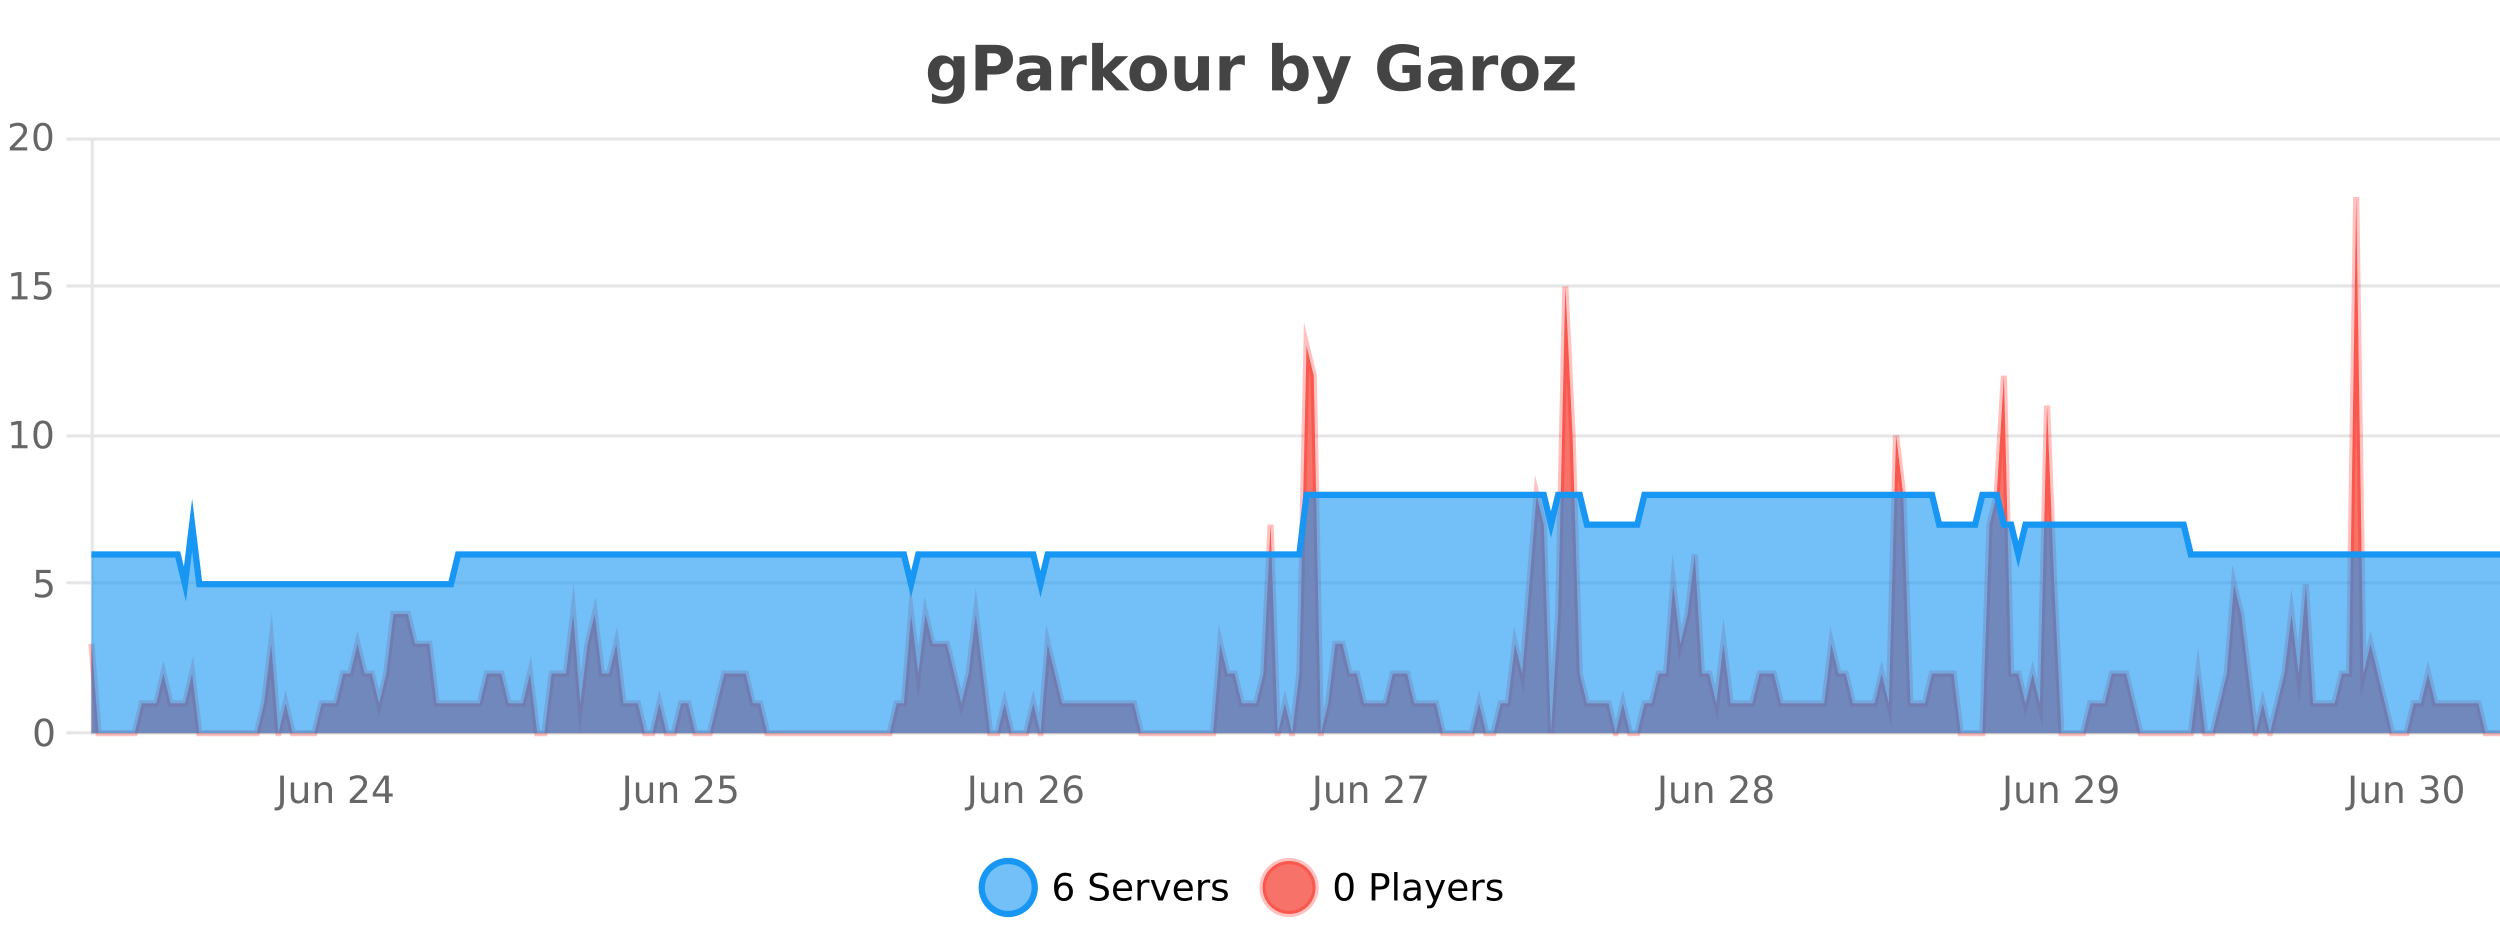 <?xml version="1.0" encoding="UTF-8"?>
<svg xmlns="http://www.w3.org/2000/svg" xmlns:xlink="http://www.w3.org/1999/xlink" width="800pt" height="300pt" viewBox="0 0 800 300" version="1.1">
<defs>
<clipPath id="clip1">
  <path d="M 285 263 L 360 263 L 360 300 L 285 300 Z M 285 263 "/>
</clipPath>
<clipPath id="clip2">
  <path d="M 375 263 L 450 263 L 450 300 L 375 300 Z M 375 263 "/>
</clipPath>
<clipPath id="clip3">
  <path d="M 29.27 63 L 800 63 L 800 234.602 L 29.27 234.602 Z M 29.27 63 "/>
</clipPath>
<clipPath id="clip4">
  <path d="M 28.27 43 L 800 43 L 800 235.602 L 28.27 235.602 Z M 28.27 43 "/>
</clipPath>
<clipPath id="clip5">
  <path d="M 29.27 158 L 800 158 L 800 234.602 L 29.27 234.602 Z M 29.27 158 "/>
</clipPath>
<clipPath id="clip6">
  <path d="M 28.27 130 L 800 130 L 800 216 L 28.27 216 Z M 28.27 130 "/>
</clipPath>
</defs>
<g id="surface1884896">
<rect x="0" y="0" width="800" height="300" style="fill:rgb(100%,100%,100%);fill-opacity:1;stroke:none;"/>
<path style="fill:none;stroke-width:1;stroke-linecap:butt;stroke-linejoin:miter;stroke:rgb(0%,0%,0%);stroke-opacity:0.098;stroke-miterlimit:10;" d="M 30 234.5 L 800 234.5 "/>
<path style="fill:none;stroke-width:1;stroke-linecap:butt;stroke-linejoin:miter;stroke:rgb(0%,0%,0%);stroke-opacity:0.098;stroke-miterlimit:10;" d="M 21.27 234.5 L 29 234.5 "/>
<path style="fill:none;stroke-width:1;stroke-linecap:butt;stroke-linejoin:miter;stroke:rgb(0%,0%,0%);stroke-opacity:0.098;stroke-miterlimit:10;" d="M 30 186.5 L 800 186.5 "/>
<path style="fill:none;stroke-width:1;stroke-linecap:butt;stroke-linejoin:miter;stroke:rgb(0%,0%,0%);stroke-opacity:0.098;stroke-miterlimit:10;" d="M 21.27 186.5 L 29 186.5 "/>
<path style="fill:none;stroke-width:1;stroke-linecap:butt;stroke-linejoin:miter;stroke:rgb(0%,0%,0%);stroke-opacity:0.098;stroke-miterlimit:10;" d="M 30 139.5 L 800 139.5 "/>
<path style="fill:none;stroke-width:1;stroke-linecap:butt;stroke-linejoin:miter;stroke:rgb(0%,0%,0%);stroke-opacity:0.098;stroke-miterlimit:10;" d="M 21.27 139.5 L 29 139.5 "/>
<path style="fill:none;stroke-width:1;stroke-linecap:butt;stroke-linejoin:miter;stroke:rgb(0%,0%,0%);stroke-opacity:0.098;stroke-miterlimit:10;" d="M 30 91.5 L 800 91.5 "/>
<path style="fill:none;stroke-width:1;stroke-linecap:butt;stroke-linejoin:miter;stroke:rgb(0%,0%,0%);stroke-opacity:0.098;stroke-miterlimit:10;" d="M 21.27 91.5 L 29 91.5 "/>
<path style="fill:none;stroke-width:1;stroke-linecap:butt;stroke-linejoin:miter;stroke:rgb(0%,0%,0%);stroke-opacity:0.098;stroke-miterlimit:10;" d="M 30 44.5 L 800 44.5 "/>
<path style="fill:none;stroke-width:1;stroke-linecap:butt;stroke-linejoin:miter;stroke:rgb(0%,0%,0%);stroke-opacity:0.098;stroke-miterlimit:10;" d="M 21.27 44.5 L 29 44.5 "/>
<path style=" stroke:none;fill-rule:nonzero;fill:rgb(9.02%,58.824%,95.294%);fill-opacity:0.6;" d="M 331.121 284 C 331.121 288.688 327.324 292.484 322.637 292.484 C 317.953 292.484 314.152 288.688 314.152 284 C 314.152 279.312 317.953 275.516 322.637 275.516 C 327.324 275.516 331.121 279.312 331.121 284 Z M 331.121 284 "/>
<g clip-path="url(#clip1)" clip-rule="nonzero">
<path style="fill:none;stroke-width:2;stroke-linecap:butt;stroke-linejoin:miter;stroke:rgb(9.02%,58.824%,95.294%);stroke-opacity:1;stroke-miterlimit:10;" d="M 331.121 284 C 331.121 288.688 327.324 292.484 322.637 292.484 C 317.953 292.484 314.152 288.688 314.152 284 C 314.152 279.312 317.953 275.516 322.637 275.516 C 327.324 275.516 331.121 279.312 331.121 284 Z M 331.121 284 "/>
</g>
<path style=" stroke:none;fill-rule:nonzero;fill:rgb(0%,0%,0%);fill-opacity:1;" d="M 340.422 283.312 C 339.891 283.312 339.469 283.496 339.156 283.859 C 338.844 284.227 338.688 284.719 338.688 285.344 C 338.688 285.98 338.844 286.48 339.156 286.844 C 339.469 287.211 339.891 287.391 340.422 287.391 C 340.953 287.391 341.367 287.211 341.672 286.844 C 341.984 286.48 342.141 285.98 342.141 285.344 C 342.141 284.719 341.984 284.227 341.672 283.859 C 341.367 283.496 340.953 283.312 340.422 283.312 Z M 342.766 279.594 L 342.766 280.672 C 342.461 280.539 342.16 280.434 341.859 280.359 C 341.555 280.289 341.258 280.25 340.969 280.25 C 340.188 280.25 339.586 280.516 339.172 281.047 C 338.766 281.57 338.531 282.359 338.469 283.422 C 338.695 283.09 338.984 282.836 339.328 282.656 C 339.68 282.469 340.066 282.375 340.484 282.375 C 341.359 282.375 342.051 282.641 342.562 283.172 C 343.07 283.703 343.328 284.43 343.328 285.344 C 343.328 286.25 343.062 286.977 342.531 287.516 C 342 288.059 341.297 288.328 340.422 288.328 C 339.398 288.328 338.625 287.945 338.094 287.172 C 337.562 286.391 337.297 285.266 337.297 283.797 C 337.297 282.414 337.625 281.309 338.281 280.484 C 338.938 279.664 339.816 279.25 340.922 279.25 C 341.211 279.25 341.508 279.281 341.812 279.344 C 342.113 279.398 342.43 279.48 342.766 279.594 Z M 354.32 279.688 L 354.32 280.844 C 353.871 280.637 353.445 280.48 353.039 280.375 C 352.641 280.262 352.262 280.203 351.898 280.203 C 351.25 280.203 350.75 280.328 350.398 280.578 C 350.055 280.828 349.883 281.188 349.883 281.656 C 349.883 282.043 349.996 282.336 350.227 282.531 C 350.453 282.73 350.898 282.887 351.555 283 L 352.258 283.156 C 353.141 283.324 353.793 283.621 354.211 284.047 C 354.637 284.465 354.852 285.027 354.852 285.734 C 354.852 286.59 354.562 287.234 353.992 287.672 C 353.43 288.109 352.594 288.328 351.492 288.328 C 351.086 288.328 350.648 288.281 350.18 288.188 C 349.711 288.094 349.227 287.953 348.727 287.766 L 348.727 286.547 C 349.203 286.82 349.672 287.023 350.133 287.156 C 350.602 287.293 351.055 287.359 351.492 287.359 C 352.168 287.359 352.688 287.23 353.055 286.969 C 353.43 286.699 353.617 286.32 353.617 285.828 C 353.617 285.402 353.48 285.07 353.211 284.828 C 352.949 284.578 352.516 284.398 351.914 284.281 L 351.195 284.141 C 350.309 283.965 349.668 283.688 349.273 283.312 C 348.887 282.938 348.695 282.418 348.695 281.75 C 348.695 280.969 348.965 280.359 349.508 279.922 C 350.047 279.477 350.797 279.25 351.758 279.25 C 352.172 279.25 352.59 279.289 353.008 279.359 C 353.434 279.434 353.871 279.543 354.32 279.688 Z M 362.266 284.609 L 362.266 285.125 L 357.297 285.125 C 357.348 285.875 357.57 286.445 357.969 286.828 C 358.375 287.215 358.93 287.406 359.641 287.406 C 360.055 287.406 360.457 287.359 360.844 287.266 C 361.238 287.164 361.629 287.008 362.016 286.797 L 362.016 287.828 C 361.617 287.984 361.219 288.105 360.812 288.188 C 360.406 288.281 359.992 288.328 359.578 288.328 C 358.535 288.328 357.707 288.027 357.094 287.422 C 356.477 286.809 356.172 285.98 356.172 284.938 C 356.172 283.867 356.461 283.016 357.047 282.391 C 357.629 281.758 358.41 281.438 359.391 281.438 C 360.273 281.438 360.973 281.727 361.484 282.297 C 362.004 282.859 362.266 283.633 362.266 284.609 Z M 361.188 284.281 C 361.176 283.699 361.008 283.23 360.688 282.875 C 360.363 282.523 359.938 282.344 359.406 282.344 C 358.801 282.344 358.316 282.516 357.953 282.859 C 357.598 283.203 357.395 283.684 357.344 284.297 Z M 367.836 282.594 C 367.711 282.531 367.574 282.484 367.43 282.453 C 367.293 282.414 367.137 282.391 366.961 282.391 C 366.355 282.391 365.887 282.59 365.555 282.984 C 365.23 283.383 365.07 283.953 365.07 284.703 L 365.07 288.156 L 363.992 288.156 L 363.992 281.594 L 365.07 281.594 L 365.07 282.609 C 365.297 282.215 365.594 281.922 365.961 281.734 C 366.324 281.539 366.766 281.438 367.289 281.438 C 367.359 281.438 367.438 281.445 367.523 281.453 C 367.617 281.465 367.715 281.48 367.82 281.5 Z M 368.195 281.594 L 369.336 281.594 L 371.383 287.094 L 373.445 281.594 L 374.586 281.594 L 372.117 288.156 L 370.648 288.156 Z M 381.688 284.609 L 381.688 285.125 L 376.719 285.125 C 376.77 285.875 376.992 286.445 377.391 286.828 C 377.797 287.215 378.352 287.406 379.062 287.406 C 379.477 287.406 379.879 287.359 380.266 287.266 C 380.66 287.164 381.051 287.008 381.438 286.797 L 381.438 287.828 C 381.039 287.984 380.641 288.105 380.234 288.188 C 379.828 288.281 379.414 288.328 379 288.328 C 377.957 288.328 377.129 288.027 376.516 287.422 C 375.898 286.809 375.594 285.98 375.594 284.938 C 375.594 283.867 375.883 283.016 376.469 282.391 C 377.051 281.758 377.832 281.438 378.812 281.438 C 379.695 281.438 380.395 281.727 380.906 282.297 C 381.426 282.859 381.688 283.633 381.688 284.609 Z M 380.609 284.281 C 380.598 283.699 380.43 283.23 380.109 282.875 C 379.785 282.523 379.359 282.344 378.828 282.344 C 378.223 282.344 377.738 282.516 377.375 282.859 C 377.02 283.203 376.816 283.684 376.766 284.297 Z M 387.258 282.594 C 387.133 282.531 386.996 282.484 386.852 282.453 C 386.715 282.414 386.559 282.391 386.383 282.391 C 385.777 282.391 385.309 282.59 384.977 282.984 C 384.652 283.383 384.492 283.953 384.492 284.703 L 384.492 288.156 L 383.414 288.156 L 383.414 281.594 L 384.492 281.594 L 384.492 282.609 C 384.719 282.215 385.016 281.922 385.383 281.734 C 385.746 281.539 386.188 281.438 386.711 281.438 C 386.781 281.438 386.859 281.445 386.945 281.453 C 387.039 281.465 387.137 281.48 387.242 281.5 Z M 392.562 281.781 L 392.562 282.812 C 392.258 282.656 391.941 282.543 391.609 282.469 C 391.285 282.387 390.945 282.344 390.594 282.344 C 390.062 282.344 389.66 282.43 389.391 282.594 C 389.117 282.75 388.984 282.996 388.984 283.328 C 388.984 283.578 389.078 283.777 389.266 283.922 C 389.461 284.059 389.852 284.188 390.438 284.312 L 390.797 284.406 C 391.566 284.562 392.113 284.793 392.438 285.094 C 392.758 285.398 392.922 285.812 392.922 286.344 C 392.922 286.961 392.676 287.445 392.188 287.797 C 391.707 288.152 391.047 288.328 390.203 288.328 C 389.848 288.328 389.477 288.289 389.094 288.219 C 388.719 288.156 388.32 288.059 387.906 287.922 L 387.906 286.797 C 388.301 287.008 388.691 287.164 389.078 287.266 C 389.461 287.371 389.848 287.422 390.234 287.422 C 390.734 287.422 391.117 287.34 391.391 287.172 C 391.672 286.996 391.812 286.746 391.812 286.422 C 391.812 286.133 391.711 285.906 391.516 285.75 C 391.316 285.594 390.883 285.445 390.219 285.297 L 389.844 285.219 C 389.176 285.074 388.691 284.855 388.391 284.562 C 388.098 284.273 387.953 283.875 387.953 283.375 C 387.953 282.75 388.172 282.273 388.609 281.938 C 389.047 281.605 389.664 281.438 390.469 281.438 C 390.863 281.438 391.238 281.469 391.594 281.531 C 391.945 281.586 392.27 281.668 392.562 281.781 Z M 332.637 277.016 "/>
<path style=" stroke:none;fill-rule:nonzero;fill:rgb(96.863%,44.706%,40.784%);fill-opacity:1;" d="M 420.988 284 C 420.988 288.688 417.191 292.484 412.504 292.484 C 407.82 292.484 404.02 288.688 404.02 284 C 404.02 279.312 407.82 275.516 412.504 275.516 C 417.191 275.516 420.988 279.312 420.988 284 Z M 420.988 284 "/>
<g clip-path="url(#clip2)" clip-rule="nonzero">
<path style="fill:none;stroke-width:2;stroke-linecap:butt;stroke-linejoin:miter;stroke:rgb(100%,4.706%,0%);stroke-opacity:0.247;stroke-miterlimit:10;" d="M 420.988 284 C 420.988 288.688 417.191 292.484 412.504 292.484 C 407.82 292.484 404.02 288.688 404.02 284 C 404.02 279.312 407.82 275.516 412.504 275.516 C 417.191 275.516 420.988 279.312 420.988 284 Z M 420.988 284 "/>
</g>
<path style=" stroke:none;fill-rule:nonzero;fill:rgb(0%,0%,0%);fill-opacity:1;" d="M 430.133 280.188 C 429.527 280.188 429.07 280.492 428.758 281.094 C 428.453 281.688 428.305 282.59 428.305 283.797 C 428.305 284.996 428.453 285.898 428.758 286.5 C 429.07 287.094 429.527 287.391 430.133 287.391 C 430.746 287.391 431.203 287.094 431.508 286.5 C 431.82 285.898 431.977 284.996 431.977 283.797 C 431.977 282.59 431.82 281.688 431.508 281.094 C 431.203 280.492 430.746 280.188 430.133 280.188 Z M 430.133 279.25 C 431.109 279.25 431.859 279.641 432.383 280.422 C 432.902 281.195 433.164 282.32 433.164 283.797 C 433.164 285.266 432.902 286.391 432.383 287.172 C 431.859 287.945 431.109 288.328 430.133 288.328 C 429.152 288.328 428.402 287.945 427.883 287.172 C 427.371 286.391 427.117 285.266 427.117 283.797 C 427.117 282.32 427.371 281.195 427.883 280.422 C 428.402 279.641 429.152 279.25 430.133 279.25 Z M 440.125 280.375 L 440.125 283.672 L 441.609 283.672 C 442.16 283.672 442.586 283.531 442.891 283.25 C 443.191 282.961 443.344 282.547 443.344 282.016 C 443.344 281.496 443.191 281.094 442.891 280.812 C 442.586 280.523 442.16 280.375 441.609 280.375 Z M 438.938 279.406 L 441.609 279.406 C 442.598 279.406 443.344 279.633 443.844 280.078 C 444.344 280.516 444.594 281.164 444.594 282.016 C 444.594 282.883 444.344 283.539 443.844 283.984 C 443.344 284.422 442.598 284.641 441.609 284.641 L 440.125 284.641 L 440.125 288.156 L 438.938 288.156 Z M 446.129 279.031 L 447.207 279.031 L 447.207 288.156 L 446.129 288.156 Z M 452.445 284.859 C 451.578 284.859 450.977 284.961 450.633 285.156 C 450.297 285.355 450.133 285.695 450.133 286.172 C 450.133 286.559 450.258 286.867 450.508 287.094 C 450.766 287.312 451.109 287.422 451.539 287.422 C 452.141 287.422 452.621 287.215 452.977 286.797 C 453.34 286.371 453.523 285.805 453.523 285.094 L 453.523 284.859 Z M 454.602 284.406 L 454.602 288.156 L 453.523 288.156 L 453.523 287.156 C 453.273 287.555 452.965 287.852 452.602 288.047 C 452.234 288.234 451.789 288.328 451.258 288.328 C 450.578 288.328 450.043 288.141 449.648 287.766 C 449.25 287.383 449.055 286.875 449.055 286.25 C 449.055 285.512 449.297 284.953 449.789 284.578 C 450.289 284.203 451.027 284.016 452.008 284.016 L 453.523 284.016 L 453.523 283.906 C 453.523 283.406 453.355 283.023 453.023 282.75 C 452.699 282.48 452.246 282.344 451.664 282.344 C 451.289 282.344 450.918 282.391 450.555 282.484 C 450.199 282.578 449.859 282.715 449.539 282.891 L 449.539 281.891 C 449.934 281.734 450.312 281.621 450.68 281.547 C 451.055 281.477 451.418 281.438 451.773 281.438 C 452.719 281.438 453.43 281.684 453.898 282.172 C 454.367 282.664 454.602 283.406 454.602 284.406 Z M 459.551 288.766 C 459.246 289.547 458.949 290.055 458.66 290.297 C 458.367 290.535 457.98 290.656 457.504 290.656 L 456.645 290.656 L 456.645 289.75 L 457.27 289.75 C 457.57 289.75 457.801 289.676 457.957 289.531 C 458.121 289.395 458.305 289.066 458.504 288.547 L 458.707 288.047 L 456.051 281.594 L 457.191 281.594 L 459.238 286.719 L 461.301 281.594 L 462.441 281.594 Z M 469.543 284.609 L 469.543 285.125 L 464.574 285.125 C 464.625 285.875 464.848 286.445 465.246 286.828 C 465.652 287.215 466.207 287.406 466.918 287.406 C 467.332 287.406 467.734 287.359 468.121 287.266 C 468.516 287.164 468.906 287.008 469.293 286.797 L 469.293 287.828 C 468.895 287.984 468.496 288.105 468.09 288.188 C 467.684 288.281 467.27 288.328 466.855 288.328 C 465.812 288.328 464.984 288.027 464.371 287.422 C 463.754 286.809 463.449 285.98 463.449 284.938 C 463.449 283.867 463.738 283.016 464.324 282.391 C 464.906 281.758 465.688 281.438 466.668 281.438 C 467.551 281.438 468.25 281.727 468.762 282.297 C 469.281 282.859 469.543 283.633 469.543 284.609 Z M 468.465 284.281 C 468.453 283.699 468.285 283.23 467.965 282.875 C 467.641 282.523 467.215 282.344 466.684 282.344 C 466.078 282.344 465.594 282.516 465.23 282.859 C 464.875 283.203 464.672 283.684 464.621 284.297 Z M 475.113 282.594 C 474.988 282.531 474.852 282.484 474.707 282.453 C 474.57 282.414 474.414 282.391 474.238 282.391 C 473.633 282.391 473.164 282.59 472.832 282.984 C 472.508 283.383 472.348 283.953 472.348 284.703 L 472.348 288.156 L 471.27 288.156 L 471.27 281.594 L 472.348 281.594 L 472.348 282.609 C 472.574 282.215 472.871 281.922 473.238 281.734 C 473.602 281.539 474.043 281.438 474.566 281.438 C 474.637 281.438 474.715 281.445 474.801 281.453 C 474.895 281.465 474.992 281.48 475.098 281.5 Z M 480.422 281.781 L 480.422 282.812 C 480.117 282.656 479.801 282.543 479.469 282.469 C 479.145 282.387 478.805 282.344 478.453 282.344 C 477.922 282.344 477.52 282.43 477.25 282.594 C 476.977 282.75 476.844 282.996 476.844 283.328 C 476.844 283.578 476.938 283.777 477.125 283.922 C 477.32 284.059 477.711 284.188 478.297 284.312 L 478.656 284.406 C 479.426 284.562 479.973 284.793 480.297 285.094 C 480.617 285.398 480.781 285.812 480.781 286.344 C 480.781 286.961 480.535 287.445 480.047 287.797 C 479.566 288.152 478.906 288.328 478.062 288.328 C 477.707 288.328 477.336 288.289 476.953 288.219 C 476.578 288.156 476.18 288.059 475.766 287.922 L 475.766 286.797 C 476.16 287.008 476.551 287.164 476.938 287.266 C 477.32 287.371 477.707 287.422 478.094 287.422 C 478.594 287.422 478.977 287.34 479.25 287.172 C 479.531 286.996 479.672 286.746 479.672 286.422 C 479.672 286.133 479.57 285.906 479.375 285.75 C 479.176 285.594 478.742 285.445 478.078 285.297 L 477.703 285.219 C 477.035 285.074 476.551 284.855 476.25 284.562 C 475.957 284.273 475.812 283.875 475.812 283.375 C 475.812 282.75 476.031 282.273 476.469 281.938 C 476.906 281.605 477.523 281.438 478.328 281.438 C 478.723 281.438 479.098 281.469 479.453 281.531 C 479.805 281.586 480.129 281.668 480.422 281.781 Z M 422.504 277.016 "/>
<path style=" stroke:none;fill-rule:nonzero;fill:rgb(26.667%,26.667%,26.667%);fill-opacity:1;" d="M 305.125 27.062 C 304.645 27.699 304.113 28.168 303.531 28.469 C 302.945 28.773 302.273 28.922 301.516 28.922 C 300.18 28.922 299.078 28.398 298.203 27.344 C 297.336 26.293 296.906 24.953 296.906 23.328 C 296.906 21.695 297.336 20.355 298.203 19.312 C 299.078 18.262 300.18 17.734 301.516 17.734 C 302.273 17.734 302.945 17.887 303.531 18.188 C 304.113 18.492 304.645 18.965 305.125 19.609 L 305.125 17.984 L 308.641 17.984 L 308.641 27.812 C 308.641 29.57 308.082 30.914 306.969 31.844 C 305.863 32.77 304.254 33.234 302.141 33.234 C 301.461 33.234 300.801 33.18 300.156 33.078 C 299.52 32.973 298.879 32.816 298.234 32.609 L 298.234 29.875 C 298.848 30.227 299.445 30.488 300.031 30.656 C 300.613 30.832 301.203 30.922 301.797 30.922 C 302.941 30.922 303.781 30.672 304.312 30.172 C 304.852 29.672 305.125 28.887 305.125 27.812 Z M 302.812 20.266 C 302.094 20.266 301.531 20.531 301.125 21.062 C 300.719 21.594 300.516 22.352 300.516 23.328 C 300.516 24.328 300.707 25.09 301.094 25.609 C 301.488 26.121 302.062 26.375 302.812 26.375 C 303.539 26.375 304.109 26.109 304.516 25.578 C 304.922 25.047 305.125 24.297 305.125 23.328 C 305.125 22.352 304.922 21.594 304.516 21.062 C 304.109 20.531 303.539 20.266 302.812 20.266 Z M 312.16 14.344 L 318.395 14.344 C 320.246 14.344 321.668 14.758 322.66 15.578 C 323.66 16.402 324.16 17.574 324.16 19.094 C 324.16 20.625 323.66 21.805 322.66 22.625 C 321.668 23.449 320.246 23.859 318.395 23.859 L 315.91 23.859 L 315.91 28.922 L 312.16 28.922 Z M 315.91 17.062 L 315.91 21.141 L 317.988 21.141 C 318.715 21.141 319.277 20.965 319.676 20.609 C 320.082 20.258 320.285 19.75 320.285 19.094 C 320.285 18.449 320.082 17.949 319.676 17.594 C 319.277 17.242 318.715 17.062 317.988 17.062 Z M 331.016 24 C 330.285 24 329.738 24.125 329.375 24.375 C 329.008 24.617 328.828 24.98 328.828 25.469 C 328.828 25.906 328.973 26.25 329.266 26.5 C 329.566 26.75 329.977 26.875 330.5 26.875 C 331.156 26.875 331.707 26.641 332.156 26.172 C 332.613 25.703 332.844 25.117 332.844 24.406 L 332.844 24 Z M 336.359 22.688 L 336.359 28.922 L 332.844 28.922 L 332.844 27.297 C 332.375 27.965 331.844 28.449 331.25 28.75 C 330.664 29.051 329.953 29.203 329.109 29.203 C 327.984 29.203 327.066 28.875 326.359 28.219 C 325.648 27.555 325.297 26.695 325.297 25.641 C 325.297 24.359 325.734 23.422 326.609 22.828 C 327.492 22.227 328.883 21.922 330.781 21.922 L 332.844 21.922 L 332.844 21.641 C 332.844 21.09 332.625 20.688 332.188 20.438 C 331.75 20.18 331.066 20.047 330.141 20.047 C 329.391 20.047 328.691 20.125 328.047 20.281 C 327.398 20.43 326.801 20.648 326.25 20.938 L 326.25 18.281 C 327 18.094 327.75 17.953 328.5 17.859 C 329.258 17.766 330.02 17.719 330.781 17.719 C 332.75 17.719 334.172 18.109 335.047 18.891 C 335.922 19.664 336.359 20.93 336.359 22.688 Z M 347.746 20.969 C 347.434 20.824 347.125 20.719 346.824 20.656 C 346.52 20.586 346.219 20.547 345.918 20.547 C 345.012 20.547 344.312 20.836 343.824 21.406 C 343.344 21.98 343.105 22.805 343.105 23.875 L 343.105 28.922 L 339.621 28.922 L 339.621 17.984 L 343.105 17.984 L 343.105 19.781 C 343.551 19.062 344.066 18.543 344.652 18.219 C 345.234 17.887 345.934 17.719 346.746 17.719 C 346.871 17.719 347 17.727 347.137 17.734 C 347.27 17.746 347.469 17.766 347.73 17.797 Z M 349.484 13.719 L 352.969 13.719 L 352.969 22 L 357 17.984 L 361.062 17.984 L 355.719 23 L 361.484 28.922 L 357.234 28.922 L 352.969 24.359 L 352.969 28.922 L 349.484 28.922 Z M 367.453 20.219 C 366.672 20.219 366.078 20.5 365.672 21.062 C 365.266 21.617 365.062 22.418 365.062 23.469 C 365.062 24.512 365.266 25.312 365.672 25.875 C 366.078 26.43 366.672 26.703 367.453 26.703 C 368.211 26.703 368.789 26.43 369.188 25.875 C 369.594 25.312 369.797 24.512 369.797 23.469 C 369.797 22.418 369.594 21.617 369.188 21.062 C 368.789 20.5 368.211 20.219 367.453 20.219 Z M 367.453 17.719 C 369.328 17.719 370.789 18.23 371.844 19.25 C 372.906 20.262 373.438 21.668 373.438 23.469 C 373.438 25.262 372.906 26.668 371.844 27.688 C 370.789 28.699 369.328 29.203 367.453 29.203 C 365.555 29.203 364.078 28.699 363.016 27.688 C 361.953 26.668 361.422 25.262 361.422 23.469 C 361.422 21.668 361.953 20.262 363.016 19.25 C 364.078 18.23 365.555 17.719 367.453 17.719 Z M 375.863 24.656 L 375.863 17.984 L 379.379 17.984 L 379.379 19.078 C 379.379 19.672 379.371 20.418 379.363 21.312 C 379.363 22.211 379.363 22.805 379.363 23.094 C 379.363 23.98 379.383 24.617 379.426 25 C 379.477 25.387 379.555 25.668 379.66 25.844 C 379.805 26.074 379.992 26.25 380.223 26.375 C 380.449 26.5 380.715 26.562 381.02 26.562 C 381.746 26.562 382.32 26.281 382.738 25.719 C 383.152 25.156 383.363 24.383 383.363 23.391 L 383.363 17.984 L 386.863 17.984 L 386.863 28.922 L 383.363 28.922 L 383.363 27.344 C 382.832 27.98 382.27 28.449 381.676 28.75 C 381.09 29.051 380.445 29.203 379.738 29.203 C 378.477 29.203 377.512 28.82 376.848 28.047 C 376.191 27.266 375.863 26.137 375.863 24.656 Z M 398.352 20.969 C 398.039 20.824 397.73 20.719 397.43 20.656 C 397.125 20.586 396.824 20.547 396.523 20.547 C 395.617 20.547 394.918 20.836 394.43 21.406 C 393.949 21.98 393.711 22.805 393.711 23.875 L 393.711 28.922 L 390.227 28.922 L 390.227 17.984 L 393.711 17.984 L 393.711 19.781 C 394.156 19.062 394.672 18.543 395.258 18.219 C 395.84 17.887 396.539 17.719 397.352 17.719 C 397.477 17.719 397.605 17.727 397.742 17.734 C 397.875 17.746 398.074 17.766 398.336 17.797 Z M 412.867 26.672 C 413.617 26.672 414.188 26.402 414.586 25.859 C 414.98 25.309 415.18 24.512 415.18 23.469 C 415.18 22.43 414.98 21.637 414.586 21.094 C 414.188 20.543 413.617 20.266 412.867 20.266 C 412.117 20.266 411.539 20.543 411.133 21.094 C 410.734 21.637 410.539 22.43 410.539 23.469 C 410.539 24.5 410.734 25.293 411.133 25.844 C 411.539 26.398 412.117 26.672 412.867 26.672 Z M 410.539 19.578 C 411.027 18.945 411.562 18.477 412.148 18.172 C 412.73 17.871 413.402 17.719 414.164 17.719 C 415.516 17.719 416.625 18.258 417.492 19.328 C 418.355 20.402 418.789 21.781 418.789 23.469 C 418.789 25.148 418.355 26.523 417.492 27.594 C 416.625 28.668 415.516 29.203 414.164 29.203 C 413.402 29.203 412.73 29.051 412.148 28.75 C 411.562 28.449 411.027 27.98 410.539 27.344 L 410.539 28.922 L 407.055 28.922 L 407.055 13.719 L 410.539 13.719 Z M 419.93 17.984 L 423.414 17.984 L 426.367 25.406 L 428.867 17.984 L 432.352 17.984 L 427.758 29.953 C 427.297 31.172 426.758 32.02 426.133 32.5 C 425.516 32.988 424.711 33.234 423.711 33.234 L 421.68 33.234 L 421.68 30.938 L 422.773 30.938 C 423.367 30.938 423.797 30.844 424.07 30.656 C 424.34 30.469 424.547 30.129 424.695 29.641 L 424.805 29.344 Z M 454.617 27.844 C 453.68 28.293 452.703 28.633 451.695 28.859 C 450.695 29.086 449.652 29.203 448.57 29.203 C 446.141 29.203 444.219 28.527 442.805 27.172 C 441.387 25.809 440.68 23.965 440.68 21.641 C 440.68 19.297 441.398 17.453 442.836 16.109 C 444.281 14.758 446.266 14.078 448.789 14.078 C 449.758 14.078 450.684 14.172 451.57 14.359 C 452.453 14.539 453.293 14.805 454.086 15.156 L 454.086 18.172 C 453.273 17.715 452.461 17.371 451.648 17.141 C 450.844 16.914 450.043 16.797 449.242 16.797 C 447.742 16.797 446.586 17.219 445.773 18.062 C 444.969 18.898 444.57 20.09 444.57 21.641 C 444.57 23.184 444.961 24.375 445.742 25.219 C 446.523 26.062 447.633 26.484 449.07 26.484 C 449.453 26.484 449.812 26.461 450.148 26.406 C 450.492 26.355 450.793 26.277 451.055 26.172 L 451.055 23.344 L 448.758 23.344 L 448.758 20.828 L 454.617 20.828 Z M 462.676 24 C 461.945 24 461.398 24.125 461.035 24.375 C 460.668 24.617 460.488 24.98 460.488 25.469 C 460.488 25.906 460.633 26.25 460.926 26.5 C 461.227 26.75 461.637 26.875 462.16 26.875 C 462.816 26.875 463.367 26.641 463.816 26.172 C 464.273 25.703 464.504 25.117 464.504 24.406 L 464.504 24 Z M 468.02 22.688 L 468.02 28.922 L 464.504 28.922 L 464.504 27.297 C 464.035 27.965 463.504 28.449 462.91 28.75 C 462.324 29.051 461.613 29.203 460.77 29.203 C 459.645 29.203 458.727 28.875 458.02 28.219 C 457.309 27.555 456.957 26.695 456.957 25.641 C 456.957 24.359 457.395 23.422 458.27 22.828 C 459.152 22.227 460.543 21.922 462.441 21.922 L 464.504 21.922 L 464.504 21.641 C 464.504 21.09 464.285 20.688 463.848 20.438 C 463.41 20.18 462.727 20.047 461.801 20.047 C 461.051 20.047 460.352 20.125 459.707 20.281 C 459.059 20.43 458.461 20.648 457.91 20.938 L 457.91 18.281 C 458.66 18.094 459.41 17.953 460.16 17.859 C 460.918 17.766 461.68 17.719 462.441 17.719 C 464.41 17.719 465.832 18.109 466.707 18.891 C 467.582 19.664 468.02 20.93 468.02 22.688 Z M 479.406 20.969 C 479.094 20.824 478.785 20.719 478.484 20.656 C 478.18 20.586 477.879 20.547 477.578 20.547 C 476.672 20.547 475.973 20.836 475.484 21.406 C 475.004 21.98 474.766 22.805 474.766 23.875 L 474.766 28.922 L 471.281 28.922 L 471.281 17.984 L 474.766 17.984 L 474.766 19.781 C 475.211 19.062 475.727 18.543 476.312 18.219 C 476.895 17.887 477.594 17.719 478.406 17.719 C 478.531 17.719 478.66 17.727 478.797 17.734 C 478.93 17.746 479.129 17.766 479.391 17.797 Z M 486.348 20.219 C 485.566 20.219 484.973 20.5 484.566 21.062 C 484.16 21.617 483.957 22.418 483.957 23.469 C 483.957 24.512 484.16 25.312 484.566 25.875 C 484.973 26.43 485.566 26.703 486.348 26.703 C 487.105 26.703 487.684 26.43 488.082 25.875 C 488.488 25.312 488.691 24.512 488.691 23.469 C 488.691 22.418 488.488 21.617 488.082 21.062 C 487.684 20.5 487.105 20.219 486.348 20.219 Z M 486.348 17.719 C 488.223 17.719 489.684 18.23 490.738 19.25 C 491.801 20.262 492.332 21.668 492.332 23.469 C 492.332 25.262 491.801 26.668 490.738 27.688 C 489.684 28.699 488.223 29.203 486.348 29.203 C 484.449 29.203 482.973 28.699 481.91 27.688 C 480.848 26.668 480.316 25.262 480.316 23.469 C 480.316 21.668 480.848 20.262 481.91 19.25 C 482.973 18.23 484.449 17.719 486.348 17.719 Z M 494.336 17.984 L 503.883 17.984 L 503.883 20.422 L 498.117 26.422 L 503.883 26.422 L 503.883 28.922 L 494.102 28.922 L 494.102 26.484 L 499.852 20.484 L 494.336 20.484 Z M 296 10.359 "/>
<path style="fill:none;stroke-width:1;stroke-linecap:butt;stroke-linejoin:miter;stroke:rgb(0%,0%,0%);stroke-opacity:0.098;stroke-miterlimit:10;" d="M 29 234.5 L 801 234.5 "/>
<path style=" stroke:none;fill-rule:nonzero;fill:rgb(40%,40%,40%);fill-opacity:1;" d="M 89.664 248.203 L 90.852 248.203 L 90.852 256.344 C 90.852 257.395 90.648 258.16 90.242 258.641 C 89.844 259.117 89.203 259.359 88.32 259.359 L 87.867 259.359 L 87.867 258.359 L 88.242 258.359 C 88.762 258.359 89.125 258.211 89.336 257.922 C 89.555 257.629 89.664 257.102 89.664 256.344 Z M 93.047 254.359 L 93.047 250.391 L 94.125 250.391 L 94.125 254.328 C 94.125 254.945 94.242 255.406 94.484 255.719 C 94.734 256.031 95.098 256.188 95.578 256.188 C 96.16 256.188 96.617 256.008 96.953 255.641 C 97.297 255.266 97.469 254.758 97.469 254.109 L 97.469 250.391 L 98.547 250.391 L 98.547 256.953 L 97.469 256.953 L 97.469 255.938 C 97.207 256.344 96.906 256.648 96.562 256.844 C 96.219 257.031 95.816 257.125 95.359 257.125 C 94.598 257.125 94.02 256.891 93.625 256.422 C 93.238 255.953 93.047 255.266 93.047 254.359 Z M 95.766 250.234 Z M 106.23 252.984 L 106.23 256.953 L 105.152 256.953 L 105.152 253.031 C 105.152 252.406 105.027 251.945 104.777 251.641 C 104.535 251.328 104.176 251.172 103.699 251.172 C 103.113 251.172 102.652 251.359 102.309 251.734 C 101.973 252.102 101.809 252.605 101.809 253.25 L 101.809 256.953 L 100.73 256.953 L 100.73 250.391 L 101.809 250.391 L 101.809 251.406 C 102.066 251.012 102.371 250.719 102.715 250.531 C 103.066 250.336 103.473 250.234 103.934 250.234 C 104.684 250.234 105.25 250.469 105.637 250.938 C 106.031 251.398 106.23 252.078 106.23 252.984 Z M 113.352 255.953 L 117.492 255.953 L 117.492 256.953 L 111.93 256.953 L 111.93 255.953 C 112.375 255.496 112.984 254.875 113.758 254.094 C 114.539 253.305 115.027 252.793 115.227 252.562 C 115.609 252.148 115.875 251.793 116.023 251.5 C 116.18 251.199 116.258 250.906 116.258 250.625 C 116.258 250.156 116.09 249.777 115.758 249.484 C 115.434 249.195 115.012 249.047 114.492 249.047 C 114.117 249.047 113.719 249.109 113.305 249.234 C 112.898 249.359 112.461 249.559 111.992 249.828 L 111.992 248.625 C 112.469 248.438 112.914 248.297 113.32 248.203 C 113.734 248.102 114.117 248.047 114.461 248.047 C 115.367 248.047 116.09 248.277 116.633 248.734 C 117.172 249.184 117.445 249.789 117.445 250.547 C 117.445 250.902 117.375 251.242 117.242 251.562 C 117.105 251.887 116.859 252.266 116.508 252.703 C 116.402 252.82 116.09 253.148 115.57 253.688 C 115.047 254.23 114.309 254.984 113.352 255.953 Z M 123.223 249.234 L 120.238 253.906 L 123.223 253.906 Z M 122.91 248.203 L 124.41 248.203 L 124.41 253.906 L 125.66 253.906 L 125.66 254.891 L 124.41 254.891 L 124.41 256.953 L 123.223 256.953 L 123.223 254.891 L 119.285 254.891 L 119.285 253.75 Z M 88.492 245.816 "/>
<path style=" stroke:none;fill-rule:nonzero;fill:rgb(40%,40%,40%);fill-opacity:1;" d="M 200.098 248.203 L 201.285 248.203 L 201.285 256.344 C 201.285 257.395 201.082 258.16 200.676 258.641 C 200.277 259.117 199.637 259.359 198.754 259.359 L 198.301 259.359 L 198.301 258.359 L 198.676 258.359 C 199.195 258.359 199.559 258.211 199.77 257.922 C 199.988 257.629 200.098 257.102 200.098 256.344 Z M 203.48 254.359 L 203.48 250.391 L 204.559 250.391 L 204.559 254.328 C 204.559 254.945 204.676 255.406 204.918 255.719 C 205.168 256.031 205.531 256.188 206.012 256.188 C 206.594 256.188 207.051 256.008 207.387 255.641 C 207.73 255.266 207.902 254.758 207.902 254.109 L 207.902 250.391 L 208.98 250.391 L 208.98 256.953 L 207.902 256.953 L 207.902 255.938 C 207.641 256.344 207.34 256.648 206.996 256.844 C 206.652 257.031 206.25 257.125 205.793 257.125 C 205.031 257.125 204.453 256.891 204.059 256.422 C 203.672 255.953 203.48 255.266 203.48 254.359 Z M 206.199 250.234 Z M 216.664 252.984 L 216.664 256.953 L 215.586 256.953 L 215.586 253.031 C 215.586 252.406 215.461 251.945 215.211 251.641 C 214.969 251.328 214.609 251.172 214.133 251.172 C 213.547 251.172 213.086 251.359 212.742 251.734 C 212.406 252.102 212.242 252.605 212.242 253.25 L 212.242 256.953 L 211.164 256.953 L 211.164 250.391 L 212.242 250.391 L 212.242 251.406 C 212.5 251.012 212.805 250.719 213.148 250.531 C 213.5 250.336 213.906 250.234 214.367 250.234 C 215.117 250.234 215.684 250.469 216.07 250.938 C 216.465 251.398 216.664 252.078 216.664 252.984 Z M 223.789 255.953 L 227.93 255.953 L 227.93 256.953 L 222.367 256.953 L 222.367 255.953 C 222.812 255.496 223.422 254.875 224.195 254.094 C 224.977 253.305 225.465 252.793 225.664 252.562 C 226.047 252.148 226.312 251.793 226.461 251.5 C 226.617 251.199 226.695 250.906 226.695 250.625 C 226.695 250.156 226.527 249.777 226.195 249.484 C 225.871 249.195 225.449 249.047 224.93 249.047 C 224.555 249.047 224.156 249.109 223.742 249.234 C 223.336 249.359 222.898 249.559 222.43 249.828 L 222.43 248.625 C 222.906 248.438 223.352 248.297 223.758 248.203 C 224.172 248.102 224.555 248.047 224.898 248.047 C 225.805 248.047 226.527 248.277 227.07 248.734 C 227.609 249.184 227.883 249.789 227.883 250.547 C 227.883 250.902 227.812 251.242 227.68 251.562 C 227.543 251.887 227.297 252.266 226.945 252.703 C 226.84 252.82 226.527 253.148 226.008 253.688 C 225.484 254.23 224.746 254.984 223.789 255.953 Z M 230.422 248.203 L 235.062 248.203 L 235.062 249.203 L 231.5 249.203 L 231.5 251.344 C 231.676 251.281 231.848 251.242 232.016 251.219 C 232.191 251.188 232.363 251.172 232.531 251.172 C 233.508 251.172 234.285 251.445 234.859 251.984 C 235.43 252.516 235.719 253.234 235.719 254.141 C 235.719 255.09 235.422 255.824 234.828 256.344 C 234.242 256.867 233.422 257.125 232.359 257.125 C 231.984 257.125 231.602 257.094 231.219 257.031 C 230.844 256.969 230.453 256.875 230.047 256.75 L 230.047 255.562 C 230.398 255.75 230.766 255.891 231.141 255.984 C 231.516 256.078 231.91 256.125 232.328 256.125 C 233.004 256.125 233.539 255.949 233.938 255.594 C 234.332 255.242 234.531 254.758 234.531 254.141 C 234.531 253.539 234.332 253.059 233.938 252.703 C 233.539 252.352 233.004 252.172 232.328 252.172 C 232.016 252.172 231.695 252.211 231.375 252.281 C 231.062 252.344 230.742 252.449 230.422 252.594 Z M 198.926 245.816 "/>
<path style=" stroke:none;fill-rule:nonzero;fill:rgb(40%,40%,40%);fill-opacity:1;" d="M 310.531 248.203 L 311.719 248.203 L 311.719 256.344 C 311.719 257.395 311.516 258.16 311.109 258.641 C 310.711 259.117 310.07 259.359 309.188 259.359 L 308.734 259.359 L 308.734 258.359 L 309.109 258.359 C 309.629 258.359 309.992 258.211 310.203 257.922 C 310.422 257.629 310.531 257.102 310.531 256.344 Z M 313.914 254.359 L 313.914 250.391 L 314.992 250.391 L 314.992 254.328 C 314.992 254.945 315.109 255.406 315.352 255.719 C 315.602 256.031 315.965 256.188 316.445 256.188 C 317.027 256.188 317.484 256.008 317.82 255.641 C 318.164 255.266 318.336 254.758 318.336 254.109 L 318.336 250.391 L 319.414 250.391 L 319.414 256.953 L 318.336 256.953 L 318.336 255.938 C 318.074 256.344 317.773 256.648 317.43 256.844 C 317.086 257.031 316.684 257.125 316.227 257.125 C 315.465 257.125 314.887 256.891 314.492 256.422 C 314.105 255.953 313.914 255.266 313.914 254.359 Z M 316.633 250.234 Z M 327.098 252.984 L 327.098 256.953 L 326.02 256.953 L 326.02 253.031 C 326.02 252.406 325.895 251.945 325.645 251.641 C 325.402 251.328 325.043 251.172 324.566 251.172 C 323.98 251.172 323.52 251.359 323.176 251.734 C 322.84 252.102 322.676 252.605 322.676 253.25 L 322.676 256.953 L 321.598 256.953 L 321.598 250.391 L 322.676 250.391 L 322.676 251.406 C 322.934 251.012 323.238 250.719 323.582 250.531 C 323.934 250.336 324.34 250.234 324.801 250.234 C 325.551 250.234 326.117 250.469 326.504 250.938 C 326.898 251.398 327.098 252.078 327.098 252.984 Z M 334.219 255.953 L 338.359 255.953 L 338.359 256.953 L 332.797 256.953 L 332.797 255.953 C 333.242 255.496 333.852 254.875 334.625 254.094 C 335.406 253.305 335.895 252.793 336.094 252.562 C 336.477 252.148 336.742 251.793 336.891 251.5 C 337.047 251.199 337.125 250.906 337.125 250.625 C 337.125 250.156 336.957 249.777 336.625 249.484 C 336.301 249.195 335.879 249.047 335.359 249.047 C 334.984 249.047 334.586 249.109 334.172 249.234 C 333.766 249.359 333.328 249.559 332.859 249.828 L 332.859 248.625 C 333.336 248.438 333.781 248.297 334.188 248.203 C 334.602 248.102 334.984 248.047 335.328 248.047 C 336.234 248.047 336.957 248.277 337.5 248.734 C 338.039 249.184 338.312 249.789 338.312 250.547 C 338.312 250.902 338.242 251.242 338.109 251.562 C 337.973 251.887 337.727 252.266 337.375 252.703 C 337.27 252.82 336.957 253.148 336.438 253.688 C 335.914 254.23 335.176 254.984 334.219 255.953 Z M 343.527 252.109 C 342.996 252.109 342.574 252.293 342.262 252.656 C 341.949 253.023 341.793 253.516 341.793 254.141 C 341.793 254.777 341.949 255.277 342.262 255.641 C 342.574 256.008 342.996 256.188 343.527 256.188 C 344.059 256.188 344.473 256.008 344.777 255.641 C 345.09 255.277 345.246 254.777 345.246 254.141 C 345.246 253.516 345.09 253.023 344.777 252.656 C 344.473 252.293 344.059 252.109 343.527 252.109 Z M 345.871 248.391 L 345.871 249.469 C 345.566 249.336 345.266 249.23 344.965 249.156 C 344.66 249.086 344.363 249.047 344.074 249.047 C 343.293 249.047 342.691 249.312 342.277 249.844 C 341.871 250.367 341.637 251.156 341.574 252.219 C 341.801 251.887 342.09 251.633 342.434 251.453 C 342.785 251.266 343.172 251.172 343.59 251.172 C 344.465 251.172 345.156 251.438 345.668 251.969 C 346.176 252.5 346.434 253.227 346.434 254.141 C 346.434 255.047 346.168 255.773 345.637 256.312 C 345.105 256.855 344.402 257.125 343.527 257.125 C 342.504 257.125 341.73 256.742 341.199 255.969 C 340.668 255.188 340.402 254.062 340.402 252.594 C 340.402 251.211 340.73 250.105 341.387 249.281 C 342.043 248.461 342.922 248.047 344.027 248.047 C 344.316 248.047 344.613 248.078 344.918 248.141 C 345.219 248.195 345.535 248.277 345.871 248.391 Z M 309.359 245.816 "/>
<path style=" stroke:none;fill-rule:nonzero;fill:rgb(40%,40%,40%);fill-opacity:1;" d="M 420.965 248.203 L 422.152 248.203 L 422.152 256.344 C 422.152 257.395 421.949 258.16 421.543 258.641 C 421.145 259.117 420.504 259.359 419.621 259.359 L 419.168 259.359 L 419.168 258.359 L 419.543 258.359 C 420.062 258.359 420.426 258.211 420.637 257.922 C 420.855 257.629 420.965 257.102 420.965 256.344 Z M 424.348 254.359 L 424.348 250.391 L 425.426 250.391 L 425.426 254.328 C 425.426 254.945 425.543 255.406 425.785 255.719 C 426.035 256.031 426.398 256.188 426.879 256.188 C 427.461 256.188 427.918 256.008 428.254 255.641 C 428.598 255.266 428.77 254.758 428.77 254.109 L 428.77 250.391 L 429.848 250.391 L 429.848 256.953 L 428.77 256.953 L 428.77 255.938 C 428.508 256.344 428.207 256.648 427.863 256.844 C 427.52 257.031 427.117 257.125 426.66 257.125 C 425.898 257.125 425.32 256.891 424.926 256.422 C 424.539 255.953 424.348 255.266 424.348 254.359 Z M 427.066 250.234 Z M 437.531 252.984 L 437.531 256.953 L 436.453 256.953 L 436.453 253.031 C 436.453 252.406 436.328 251.945 436.078 251.641 C 435.836 251.328 435.477 251.172 435 251.172 C 434.414 251.172 433.953 251.359 433.609 251.734 C 433.273 252.102 433.109 252.605 433.109 253.25 L 433.109 256.953 L 432.031 256.953 L 432.031 250.391 L 433.109 250.391 L 433.109 251.406 C 433.367 251.012 433.672 250.719 434.016 250.531 C 434.367 250.336 434.773 250.234 435.234 250.234 C 435.984 250.234 436.551 250.469 436.938 250.938 C 437.332 251.398 437.531 252.078 437.531 252.984 Z M 444.656 255.953 L 448.797 255.953 L 448.797 256.953 L 443.234 256.953 L 443.234 255.953 C 443.68 255.496 444.289 254.875 445.062 254.094 C 445.844 253.305 446.332 252.793 446.531 252.562 C 446.914 252.148 447.18 251.793 447.328 251.5 C 447.484 251.199 447.562 250.906 447.562 250.625 C 447.562 250.156 447.395 249.777 447.062 249.484 C 446.738 249.195 446.316 249.047 445.797 249.047 C 445.422 249.047 445.023 249.109 444.609 249.234 C 444.203 249.359 443.766 249.559 443.297 249.828 L 443.297 248.625 C 443.773 248.438 444.219 248.297 444.625 248.203 C 445.039 248.102 445.422 248.047 445.766 248.047 C 446.672 248.047 447.395 248.277 447.938 248.734 C 448.477 249.184 448.75 249.789 448.75 250.547 C 448.75 250.902 448.68 251.242 448.547 251.562 C 448.41 251.887 448.164 252.266 447.812 252.703 C 447.707 252.82 447.395 253.148 446.875 253.688 C 446.352 254.23 445.613 254.984 444.656 255.953 Z M 450.977 248.203 L 456.602 248.203 L 456.602 248.703 L 453.43 256.953 L 452.195 256.953 L 455.18 249.203 L 450.977 249.203 Z M 419.793 245.816 "/>
<path style=" stroke:none;fill-rule:nonzero;fill:rgb(40%,40%,40%);fill-opacity:1;" d="M 531.398 248.203 L 532.586 248.203 L 532.586 256.344 C 532.586 257.395 532.383 258.16 531.977 258.641 C 531.578 259.117 530.938 259.359 530.055 259.359 L 529.602 259.359 L 529.602 258.359 L 529.977 258.359 C 530.496 258.359 530.859 258.211 531.07 257.922 C 531.289 257.629 531.398 257.102 531.398 256.344 Z M 534.781 254.359 L 534.781 250.391 L 535.859 250.391 L 535.859 254.328 C 535.859 254.945 535.977 255.406 536.219 255.719 C 536.469 256.031 536.832 256.188 537.312 256.188 C 537.895 256.188 538.352 256.008 538.688 255.641 C 539.031 255.266 539.203 254.758 539.203 254.109 L 539.203 250.391 L 540.281 250.391 L 540.281 256.953 L 539.203 256.953 L 539.203 255.938 C 538.941 256.344 538.641 256.648 538.297 256.844 C 537.953 257.031 537.551 257.125 537.094 257.125 C 536.332 257.125 535.754 256.891 535.359 256.422 C 534.973 255.953 534.781 255.266 534.781 254.359 Z M 537.5 250.234 Z M 547.965 252.984 L 547.965 256.953 L 546.887 256.953 L 546.887 253.031 C 546.887 252.406 546.762 251.945 546.512 251.641 C 546.27 251.328 545.91 251.172 545.434 251.172 C 544.848 251.172 544.387 251.359 544.043 251.734 C 543.707 252.102 543.543 252.605 543.543 253.25 L 543.543 256.953 L 542.465 256.953 L 542.465 250.391 L 543.543 250.391 L 543.543 251.406 C 543.801 251.012 544.105 250.719 544.449 250.531 C 544.801 250.336 545.207 250.234 545.668 250.234 C 546.418 250.234 546.984 250.469 547.371 250.938 C 547.766 251.398 547.965 252.078 547.965 252.984 Z M 555.086 255.953 L 559.227 255.953 L 559.227 256.953 L 553.664 256.953 L 553.664 255.953 C 554.109 255.496 554.719 254.875 555.492 254.094 C 556.273 253.305 556.762 252.793 556.961 252.562 C 557.344 252.148 557.609 251.793 557.758 251.5 C 557.914 251.199 557.992 250.906 557.992 250.625 C 557.992 250.156 557.824 249.777 557.492 249.484 C 557.168 249.195 556.746 249.047 556.227 249.047 C 555.852 249.047 555.453 249.109 555.039 249.234 C 554.633 249.359 554.195 249.559 553.727 249.828 L 553.727 248.625 C 554.203 248.438 554.648 248.297 555.055 248.203 C 555.469 248.102 555.852 248.047 556.195 248.047 C 557.102 248.047 557.824 248.277 558.367 248.734 C 558.906 249.184 559.18 249.789 559.18 250.547 C 559.18 250.902 559.109 251.242 558.977 251.562 C 558.84 251.887 558.594 252.266 558.242 252.703 C 558.137 252.82 557.824 253.148 557.305 253.688 C 556.781 254.23 556.043 254.984 555.086 255.953 Z M 564.238 252.797 C 563.676 252.797 563.23 252.949 562.91 253.25 C 562.586 253.555 562.426 253.965 562.426 254.484 C 562.426 255.016 562.586 255.434 562.91 255.734 C 563.23 256.039 563.676 256.188 564.238 256.188 C 564.801 256.188 565.242 256.039 565.566 255.734 C 565.887 255.434 566.051 255.016 566.051 254.484 C 566.051 253.965 565.887 253.555 565.566 253.25 C 565.254 252.949 564.809 252.797 564.238 252.797 Z M 563.051 252.297 C 562.551 252.172 562.152 251.938 561.863 251.594 C 561.582 251.242 561.441 250.812 561.441 250.312 C 561.441 249.617 561.691 249.062 562.191 248.656 C 562.691 248.25 563.371 248.047 564.238 248.047 C 565.113 248.047 565.793 248.25 566.285 248.656 C 566.785 249.062 567.035 249.617 567.035 250.312 C 567.035 250.812 566.895 251.242 566.613 251.594 C 566.332 251.938 565.934 252.172 565.426 252.297 C 565.996 252.434 566.441 252.695 566.754 253.078 C 567.074 253.465 567.238 253.934 567.238 254.484 C 567.238 255.34 566.977 255.996 566.457 256.453 C 565.945 256.902 565.207 257.125 564.238 257.125 C 563.277 257.125 562.539 256.902 562.02 256.453 C 561.496 255.996 561.238 255.34 561.238 254.484 C 561.238 253.934 561.398 253.465 561.723 253.078 C 562.043 252.695 562.488 252.434 563.051 252.297 Z M 562.629 250.422 C 562.629 250.883 562.77 251.234 563.051 251.484 C 563.332 251.734 563.727 251.859 564.238 251.859 C 564.746 251.859 565.145 251.734 565.426 251.484 C 565.715 251.234 565.863 250.883 565.863 250.422 C 565.863 249.977 565.715 249.625 565.426 249.375 C 565.145 249.117 564.746 248.984 564.238 248.984 C 563.727 248.984 563.332 249.117 563.051 249.375 C 562.77 249.625 562.629 249.977 562.629 250.422 Z M 530.227 245.816 "/>
<path style=" stroke:none;fill-rule:nonzero;fill:rgb(40%,40%,40%);fill-opacity:1;" d="M 641.828 248.203 L 643.016 248.203 L 643.016 256.344 C 643.016 257.395 642.812 258.16 642.406 258.641 C 642.008 259.117 641.367 259.359 640.484 259.359 L 640.031 259.359 L 640.031 258.359 L 640.406 258.359 C 640.926 258.359 641.289 258.211 641.5 257.922 C 641.719 257.629 641.828 257.102 641.828 256.344 Z M 645.211 254.359 L 645.211 250.391 L 646.289 250.391 L 646.289 254.328 C 646.289 254.945 646.406 255.406 646.648 255.719 C 646.898 256.031 647.262 256.188 647.742 256.188 C 648.324 256.188 648.781 256.008 649.117 255.641 C 649.461 255.266 649.633 254.758 649.633 254.109 L 649.633 250.391 L 650.711 250.391 L 650.711 256.953 L 649.633 256.953 L 649.633 255.938 C 649.371 256.344 649.07 256.648 648.727 256.844 C 648.383 257.031 647.98 257.125 647.523 257.125 C 646.762 257.125 646.184 256.891 645.789 256.422 C 645.402 255.953 645.211 255.266 645.211 254.359 Z M 647.93 250.234 Z M 658.395 252.984 L 658.395 256.953 L 657.316 256.953 L 657.316 253.031 C 657.316 252.406 657.191 251.945 656.941 251.641 C 656.699 251.328 656.34 251.172 655.863 251.172 C 655.277 251.172 654.816 251.359 654.473 251.734 C 654.137 252.102 653.973 252.605 653.973 253.25 L 653.973 256.953 L 652.895 256.953 L 652.895 250.391 L 653.973 250.391 L 653.973 251.406 C 654.23 251.012 654.535 250.719 654.879 250.531 C 655.23 250.336 655.637 250.234 656.098 250.234 C 656.848 250.234 657.414 250.469 657.801 250.938 C 658.195 251.398 658.395 252.078 658.395 252.984 Z M 665.516 255.953 L 669.656 255.953 L 669.656 256.953 L 664.094 256.953 L 664.094 255.953 C 664.539 255.496 665.148 254.875 665.922 254.094 C 666.703 253.305 667.191 252.793 667.391 252.562 C 667.773 252.148 668.039 251.793 668.188 251.5 C 668.344 251.199 668.422 250.906 668.422 250.625 C 668.422 250.156 668.254 249.777 667.922 249.484 C 667.598 249.195 667.176 249.047 666.656 249.047 C 666.281 249.047 665.883 249.109 665.469 249.234 C 665.062 249.359 664.625 249.559 664.156 249.828 L 664.156 248.625 C 664.633 248.438 665.078 248.297 665.484 248.203 C 665.898 248.102 666.281 248.047 666.625 248.047 C 667.531 248.047 668.254 248.277 668.797 248.734 C 669.336 249.184 669.609 249.789 669.609 250.547 C 669.609 250.902 669.539 251.242 669.406 251.562 C 669.27 251.887 669.023 252.266 668.672 252.703 C 668.566 252.82 668.254 253.148 667.734 253.688 C 667.211 254.23 666.473 254.984 665.516 255.953 Z M 672.168 256.766 L 672.168 255.688 C 672.469 255.836 672.77 255.945 673.074 256.016 C 673.375 256.09 673.676 256.125 673.98 256.125 C 674.762 256.125 675.355 255.867 675.762 255.344 C 676.176 254.812 676.41 254.012 676.465 252.938 C 676.246 253.281 675.957 253.543 675.605 253.719 C 675.262 253.898 674.875 253.984 674.449 253.984 C 673.574 253.984 672.879 253.727 672.371 253.203 C 671.859 252.672 671.605 251.945 671.605 251.016 C 671.605 250.121 671.871 249.402 672.402 248.859 C 672.934 248.32 673.641 248.047 674.527 248.047 C 675.535 248.047 676.309 248.438 676.84 249.219 C 677.379 249.992 677.652 251.117 677.652 252.594 C 677.652 253.969 677.324 255.07 676.668 255.891 C 676.012 256.715 675.129 257.125 674.027 257.125 C 673.723 257.125 673.422 257.094 673.121 257.031 C 672.816 256.977 672.5 256.891 672.168 256.766 Z M 674.527 253.062 C 675.059 253.062 675.48 252.883 675.793 252.516 C 676.105 252.152 676.262 251.652 676.262 251.016 C 676.262 250.391 676.105 249.898 675.793 249.531 C 675.48 249.168 675.059 248.984 674.527 248.984 C 673.996 248.984 673.574 249.168 673.262 249.531 C 672.957 249.898 672.809 250.391 672.809 251.016 C 672.809 251.652 672.957 252.152 673.262 252.516 C 673.574 252.883 673.996 253.062 674.527 253.062 Z M 640.656 245.816 "/>
<path style=" stroke:none;fill-rule:nonzero;fill:rgb(40%,40%,40%);fill-opacity:1;" d="M 752.262 248.203 L 753.449 248.203 L 753.449 256.344 C 753.449 257.395 753.246 258.16 752.84 258.641 C 752.441 259.117 751.801 259.359 750.918 259.359 L 750.465 259.359 L 750.465 258.359 L 750.84 258.359 C 751.359 258.359 751.723 258.211 751.934 257.922 C 752.152 257.629 752.262 257.102 752.262 256.344 Z M 755.645 254.359 L 755.645 250.391 L 756.723 250.391 L 756.723 254.328 C 756.723 254.945 756.84 255.406 757.082 255.719 C 757.332 256.031 757.695 256.188 758.176 256.188 C 758.758 256.188 759.215 256.008 759.551 255.641 C 759.895 255.266 760.066 254.758 760.066 254.109 L 760.066 250.391 L 761.145 250.391 L 761.145 256.953 L 760.066 256.953 L 760.066 255.938 C 759.805 256.344 759.504 256.648 759.16 256.844 C 758.816 257.031 758.414 257.125 757.957 257.125 C 757.195 257.125 756.617 256.891 756.223 256.422 C 755.836 255.953 755.645 255.266 755.645 254.359 Z M 758.363 250.234 Z M 768.828 252.984 L 768.828 256.953 L 767.75 256.953 L 767.75 253.031 C 767.75 252.406 767.625 251.945 767.375 251.641 C 767.133 251.328 766.773 251.172 766.297 251.172 C 765.711 251.172 765.25 251.359 764.906 251.734 C 764.57 252.102 764.406 252.605 764.406 253.25 L 764.406 256.953 L 763.328 256.953 L 763.328 250.391 L 764.406 250.391 L 764.406 251.406 C 764.664 251.012 764.969 250.719 765.312 250.531 C 765.664 250.336 766.07 250.234 766.531 250.234 C 767.281 250.234 767.848 250.469 768.234 250.938 C 768.629 251.398 768.828 252.078 768.828 252.984 Z M 778.531 252.234 C 779.094 252.359 779.531 252.617 779.844 253 C 780.164 253.375 780.328 253.844 780.328 254.406 C 780.328 255.273 780.031 255.945 779.438 256.422 C 778.844 256.891 778 257.125 776.906 257.125 C 776.539 257.125 776.16 257.086 775.766 257.016 C 775.379 256.945 774.984 256.836 774.578 256.688 L 774.578 255.547 C 774.898 255.734 775.254 255.883 775.641 255.984 C 776.035 256.078 776.445 256.125 776.875 256.125 C 777.613 256.125 778.176 255.98 778.562 255.688 C 778.957 255.398 779.156 254.969 779.156 254.406 C 779.156 253.898 778.973 253.496 778.609 253.203 C 778.242 252.914 777.742 252.766 777.109 252.766 L 776.078 252.766 L 776.078 251.797 L 777.156 251.797 C 777.727 251.797 778.172 251.684 778.484 251.453 C 778.797 251.215 778.953 250.875 778.953 250.438 C 778.953 249.992 778.789 249.648 778.469 249.406 C 778.156 249.168 777.703 249.047 777.109 249.047 C 776.773 249.047 776.422 249.086 776.047 249.156 C 775.68 249.219 775.273 249.324 774.828 249.469 L 774.828 248.422 C 775.285 248.297 775.707 248.203 776.094 248.141 C 776.488 248.078 776.859 248.047 777.203 248.047 C 778.109 248.047 778.82 248.25 779.344 248.656 C 779.863 249.062 780.125 249.617 780.125 250.312 C 780.125 250.805 779.984 251.215 779.703 251.547 C 779.43 251.883 779.039 252.109 778.531 252.234 Z M 785.102 248.984 C 784.496 248.984 784.039 249.289 783.727 249.891 C 783.422 250.484 783.273 251.387 783.273 252.594 C 783.273 253.793 783.422 254.695 783.727 255.297 C 784.039 255.891 784.496 256.188 785.102 256.188 C 785.715 256.188 786.172 255.891 786.477 255.297 C 786.789 254.695 786.945 253.793 786.945 252.594 C 786.945 251.387 786.789 250.484 786.477 249.891 C 786.172 249.289 785.715 248.984 785.102 248.984 Z M 785.102 248.047 C 786.078 248.047 786.828 248.438 787.352 249.219 C 787.871 249.992 788.133 251.117 788.133 252.594 C 788.133 254.062 787.871 255.188 787.352 255.969 C 786.828 256.742 786.078 257.125 785.102 257.125 C 784.121 257.125 783.371 256.742 782.852 255.969 C 782.34 255.188 782.086 254.062 782.086 252.594 C 782.086 251.117 782.34 249.992 782.852 249.219 C 783.371 248.438 784.121 248.047 785.102 248.047 Z M 751.09 245.816 "/>
<path style="fill:none;stroke-width:1;stroke-linecap:butt;stroke-linejoin:miter;stroke:rgb(0%,0%,0%);stroke-opacity:0.098;stroke-miterlimit:10;" d="M 29.5 44 L 29.5 235 "/>
<path style=" stroke:none;fill-rule:nonzero;fill:rgb(40%,40%,40%);fill-opacity:1;" d="M 14.082 230.789 C 13.477 230.789 13.02 231.094 12.707 231.695 C 12.402 232.289 12.254 233.191 12.254 234.398 C 12.254 235.598 12.402 236.5 12.707 237.102 C 13.02 237.695 13.477 237.992 14.082 237.992 C 14.695 237.992 15.152 237.695 15.457 237.102 C 15.77 236.5 15.926 235.598 15.926 234.398 C 15.926 233.191 15.77 232.289 15.457 231.695 C 15.152 231.094 14.695 230.789 14.082 230.789 Z M 14.082 229.852 C 15.059 229.852 15.809 230.242 16.332 231.023 C 16.852 231.797 17.113 232.922 17.113 234.398 C 17.113 235.867 16.852 236.992 16.332 237.773 C 15.809 238.547 15.059 238.93 14.082 238.93 C 13.102 238.93 12.352 238.547 11.832 237.773 C 11.32 236.992 11.066 235.867 11.066 234.398 C 11.066 232.922 11.32 231.797 11.832 231.023 C 12.352 230.242 13.102 229.852 14.082 229.852 Z M 10.27 227.617 "/>
<path style=" stroke:none;fill-rule:nonzero;fill:rgb(40%,40%,40%);fill-opacity:1;" d="M 11.566 182.352 L 16.207 182.352 L 16.207 183.352 L 12.645 183.352 L 12.645 185.492 C 12.82 185.43 12.992 185.391 13.16 185.367 C 13.336 185.336 13.508 185.32 13.676 185.32 C 14.652 185.32 15.43 185.594 16.004 186.133 C 16.574 186.664 16.863 187.383 16.863 188.289 C 16.863 189.238 16.566 189.973 15.973 190.492 C 15.387 191.016 14.566 191.273 13.504 191.273 C 13.129 191.273 12.746 191.242 12.363 191.18 C 11.988 191.117 11.598 191.023 11.191 190.898 L 11.191 189.711 C 11.543 189.898 11.91 190.039 12.285 190.133 C 12.66 190.227 13.055 190.273 13.473 190.273 C 14.148 190.273 14.684 190.098 15.082 189.742 C 15.477 189.391 15.676 188.906 15.676 188.289 C 15.676 187.688 15.477 187.207 15.082 186.852 C 14.684 186.5 14.148 186.32 13.473 186.32 C 13.16 186.32 12.84 186.359 12.52 186.43 C 12.207 186.492 11.887 186.598 11.566 186.742 Z M 10.27 179.965 "/>
<path style=" stroke:none;fill-rule:nonzero;fill:rgb(40%,40%,40%);fill-opacity:1;" d="M 3.754 142.453 L 5.691 142.453 L 5.691 135.781 L 3.582 136.203 L 3.582 135.125 L 5.676 134.703 L 6.863 134.703 L 6.863 142.453 L 8.801 142.453 L 8.801 143.453 L 3.754 143.453 Z M 13.719 135.484 C 13.113 135.484 12.656 135.789 12.344 136.391 C 12.039 136.984 11.891 137.887 11.891 139.094 C 11.891 140.293 12.039 141.195 12.344 141.797 C 12.656 142.391 13.113 142.688 13.719 142.688 C 14.332 142.688 14.789 142.391 15.094 141.797 C 15.406 141.195 15.562 140.293 15.562 139.094 C 15.562 137.887 15.406 136.984 15.094 136.391 C 14.789 135.789 14.332 135.484 13.719 135.484 Z M 13.719 134.547 C 14.695 134.547 15.445 134.938 15.969 135.719 C 16.488 136.492 16.75 137.617 16.75 139.094 C 16.75 140.562 16.488 141.688 15.969 142.469 C 15.445 143.242 14.695 143.625 13.719 143.625 C 12.738 143.625 11.988 143.242 11.469 142.469 C 10.957 141.688 10.703 140.562 10.703 139.094 C 10.703 137.617 10.957 136.492 11.469 135.719 C 11.988 134.938 12.738 134.547 13.719 134.547 Z M 2.27 132.316 "/>
<path style=" stroke:none;fill-rule:nonzero;fill:rgb(40%,40%,40%);fill-opacity:1;" d="M 3.754 94.805 L 5.691 94.805 L 5.691 88.133 L 3.582 88.555 L 3.582 87.477 L 5.676 87.055 L 6.863 87.055 L 6.863 94.805 L 8.801 94.805 L 8.801 95.805 L 3.754 95.805 Z M 11.203 87.055 L 15.844 87.055 L 15.844 88.055 L 12.281 88.055 L 12.281 90.195 C 12.457 90.133 12.629 90.094 12.797 90.07 C 12.973 90.039 13.145 90.023 13.312 90.023 C 14.289 90.023 15.066 90.297 15.641 90.836 C 16.211 91.367 16.5 92.086 16.5 92.992 C 16.5 93.941 16.203 94.676 15.609 95.195 C 15.023 95.719 14.203 95.977 13.141 95.977 C 12.766 95.977 12.383 95.945 12 95.883 C 11.625 95.82 11.234 95.727 10.828 95.602 L 10.828 94.414 C 11.18 94.602 11.547 94.742 11.922 94.836 C 12.297 94.93 12.691 94.977 13.109 94.977 C 13.785 94.977 14.32 94.801 14.719 94.445 C 15.113 94.094 15.312 93.609 15.312 92.992 C 15.312 92.391 15.113 91.91 14.719 91.555 C 14.32 91.203 13.785 91.023 13.109 91.023 C 12.797 91.023 12.477 91.062 12.156 91.133 C 11.844 91.195 11.523 91.301 11.203 91.445 Z M 2.27 84.664 "/>
<path style=" stroke:none;fill-rule:nonzero;fill:rgb(40%,40%,40%);fill-opacity:1;" d="M 4.566 47.156 L 8.707 47.156 L 8.707 48.156 L 3.145 48.156 L 3.145 47.156 C 3.59 46.699 4.199 46.078 4.973 45.297 C 5.754 44.508 6.242 43.996 6.441 43.766 C 6.824 43.352 7.09 42.996 7.238 42.703 C 7.395 42.402 7.473 42.109 7.473 41.828 C 7.473 41.359 7.305 40.98 6.973 40.688 C 6.648 40.398 6.227 40.25 5.707 40.25 C 5.332 40.25 4.934 40.312 4.52 40.438 C 4.113 40.562 3.676 40.762 3.207 41.031 L 3.207 39.828 C 3.684 39.641 4.129 39.5 4.535 39.406 C 4.949 39.305 5.332 39.25 5.676 39.25 C 6.582 39.25 7.305 39.48 7.848 39.938 C 8.387 40.387 8.66 40.992 8.66 41.75 C 8.66 42.105 8.59 42.445 8.457 42.766 C 8.32 43.09 8.074 43.469 7.723 43.906 C 7.617 44.023 7.305 44.352 6.785 44.891 C 6.262 45.434 5.523 46.188 4.566 47.156 Z M 13.719 40.188 C 13.113 40.188 12.656 40.492 12.344 41.094 C 12.039 41.688 11.891 42.59 11.891 43.797 C 11.891 44.996 12.039 45.898 12.344 46.5 C 12.656 47.094 13.113 47.391 13.719 47.391 C 14.332 47.391 14.789 47.094 15.094 46.5 C 15.406 45.898 15.562 44.996 15.562 43.797 C 15.562 42.59 15.406 41.688 15.094 41.094 C 14.789 40.492 14.332 40.188 13.719 40.188 Z M 13.719 39.25 C 14.695 39.25 15.445 39.641 15.969 40.422 C 16.488 41.195 16.75 42.32 16.75 43.797 C 16.75 45.266 16.488 46.391 15.969 47.172 C 15.445 47.945 14.695 48.328 13.719 48.328 C 12.738 48.328 11.988 47.945 11.469 47.172 C 10.957 46.391 10.703 45.266 10.703 43.797 C 10.703 42.32 10.957 41.195 11.469 40.422 C 11.988 39.641 12.738 39.25 13.719 39.25 Z M 2.27 37.016 "/>
<g clip-path="url(#clip3)" clip-rule="nonzero">
<path style=" stroke:none;fill-rule:nonzero;fill:rgb(96.863%,44.706%,40.784%);fill-opacity:1;" d="M 800 234.602 L 795.398 234.602 L 793.098 225.07 L 779.293 225.07 L 776.992 215.539 L 774.691 225.07 L 772.391 225.07 L 770.09 234.602 L 765.488 234.602 L 760.887 215.539 L 758.586 206.012 L 756.285 215.539 L 753.984 63.059 L 751.688 215.539 L 749.387 215.539 L 747.086 225.07 L 740.184 225.07 L 737.883 186.949 L 735.582 215.539 L 733.281 196.48 L 730.98 215.539 L 726.379 234.602 L 724.078 225.07 L 721.777 234.602 L 719.477 215.539 L 717.176 196.48 L 714.875 186.949 L 712.574 215.539 L 707.973 234.602 L 705.672 234.602 L 703.371 215.539 L 701.07 234.602 L 684.965 234.602 L 680.363 215.539 L 675.762 215.539 L 673.461 225.07 L 668.859 225.07 L 666.559 234.602 L 659.656 234.602 L 657.355 186.949 L 655.059 129.77 L 652.758 225.07 L 650.457 215.539 L 648.156 225.07 L 645.855 215.539 L 643.555 215.539 L 641.254 120.238 L 638.953 158.359 L 636.652 167.891 L 634.352 234.602 L 627.449 234.602 L 625.148 215.539 L 618.246 215.539 L 615.945 225.07 L 611.344 225.07 L 609.043 158.359 L 606.742 139.301 L 604.441 225.07 L 602.141 215.539 L 599.84 225.07 L 592.938 225.07 L 590.637 215.539 L 588.336 215.539 L 586.035 206.012 L 583.734 225.07 L 569.93 225.07 L 567.629 215.539 L 563.027 215.539 L 560.727 225.07 L 553.828 225.07 L 551.527 206.012 L 549.227 225.07 L 546.926 215.539 L 544.625 215.539 L 542.324 177.422 L 540.023 196.48 L 537.723 206.012 L 535.422 186.949 L 533.121 215.539 L 530.82 215.539 L 528.52 225.07 L 526.219 225.07 L 523.918 234.602 L 521.617 234.602 L 519.316 225.07 L 517.016 234.602 L 514.715 225.07 L 507.812 225.07 L 505.512 215.539 L 503.211 139.301 L 500.91 91.648 L 498.609 196.48 L 496.309 234.602 L 494.008 167.891 L 491.707 158.359 L 487.105 215.539 L 484.805 206.012 L 482.504 225.07 L 480.203 225.07 L 477.902 234.602 L 475.602 234.602 L 473.301 225.07 L 471 234.602 L 461.801 234.602 L 459.5 225.07 L 452.598 225.07 L 450.297 215.539 L 445.695 215.539 L 443.395 225.07 L 436.492 225.07 L 434.191 215.539 L 431.891 215.539 L 429.59 206.012 L 427.289 206.012 L 424.988 225.07 L 422.688 234.602 L 420.387 120.238 L 418.086 110.711 L 415.785 215.539 L 413.484 234.602 L 411.184 225.07 L 408.883 234.602 L 406.582 167.891 L 404.281 215.539 L 401.98 225.07 L 397.379 225.07 L 395.078 215.539 L 392.777 215.539 L 390.477 206.012 L 388.176 234.602 L 365.172 234.602 L 362.871 225.07 L 339.863 225.07 L 337.562 215.539 L 335.262 206.012 L 332.961 234.602 L 330.66 225.07 L 328.359 234.602 L 323.758 234.602 L 321.457 225.07 L 319.156 234.602 L 316.855 234.602 L 314.555 215.539 L 312.254 196.48 L 309.953 215.539 L 307.652 225.07 L 305.352 215.539 L 303.051 206.012 L 298.449 206.012 L 296.148 196.48 L 293.848 215.539 L 291.547 196.48 L 289.246 225.07 L 286.945 225.07 L 284.645 234.602 L 245.535 234.602 L 243.234 225.07 L 240.934 225.07 L 238.633 215.539 L 231.73 215.539 L 227.129 234.602 L 222.527 234.602 L 220.227 225.07 L 217.926 225.07 L 215.625 234.602 L 213.324 234.602 L 211.023 225.07 L 208.723 234.602 L 206.422 234.602 L 204.121 225.07 L 199.52 225.07 L 197.219 206.012 L 194.918 215.539 L 192.617 215.539 L 190.316 196.48 L 188.016 206.012 L 185.715 225.07 L 183.414 196.48 L 181.113 215.539 L 176.512 215.539 L 174.211 234.602 L 171.914 234.602 L 169.613 215.539 L 167.312 225.07 L 162.711 225.07 L 160.41 215.539 L 155.809 215.539 L 153.508 225.07 L 139.703 225.07 L 137.402 206.012 L 132.801 206.012 L 130.5 196.48 L 125.898 196.48 L 123.598 215.539 L 121.297 225.07 L 118.996 215.539 L 116.695 215.539 L 114.395 206.012 L 112.094 215.539 L 109.793 215.539 L 107.492 225.07 L 102.891 225.07 L 100.59 234.602 L 93.688 234.602 L 91.387 225.07 L 89.086 234.602 L 86.785 206.012 L 84.484 225.07 L 82.184 234.602 L 63.781 234.602 L 61.48 215.539 L 59.18 225.07 L 54.578 225.07 L 52.277 215.539 L 49.977 225.07 L 45.375 225.07 L 43.074 234.602 L 31.57 234.602 L 29.27 206.012 L 29.27 234.602 Z M 800 234.602 "/>
</g>
<g clip-path="url(#clip4)" clip-rule="nonzero">
<path style="fill:none;stroke-width:2;stroke-linecap:butt;stroke-linejoin:miter;stroke:rgb(100%,4.706%,0%);stroke-opacity:0.247;stroke-miterlimit:10;" d="M 800 234.602 L 795.398 234.602 L 793.098 225.07 L 779.293 225.07 L 776.992 215.539 L 774.691 225.07 L 772.391 225.07 L 770.09 234.602 L 765.488 234.602 L 760.887 215.539 L 758.586 206.012 L 756.285 215.539 L 753.984 63.059 L 751.688 215.539 L 749.387 215.539 L 747.086 225.07 L 740.184 225.07 L 737.883 186.949 L 735.582 215.539 L 733.281 196.48 L 730.98 215.539 L 726.379 234.602 L 724.078 225.07 L 721.777 234.602 L 719.477 215.539 L 717.176 196.48 L 714.875 186.949 L 712.574 215.539 L 707.973 234.602 L 705.672 234.602 L 703.371 215.539 L 701.07 234.602 L 684.965 234.602 L 680.363 215.539 L 675.762 215.539 L 673.461 225.07 L 668.859 225.07 L 666.559 234.602 L 659.656 234.602 L 657.355 186.949 L 655.059 129.77 L 652.758 225.07 L 650.457 215.539 L 648.156 225.07 L 645.855 215.539 L 643.555 215.539 L 641.254 120.238 L 638.953 158.359 L 636.652 167.891 L 634.352 234.602 L 627.449 234.602 L 625.148 215.539 L 618.246 215.539 L 615.945 225.07 L 611.344 225.07 L 609.043 158.359 L 606.742 139.301 L 604.441 225.07 L 602.141 215.539 L 599.84 225.07 L 592.938 225.07 L 590.637 215.539 L 588.336 215.539 L 586.035 206.012 L 583.734 225.07 L 569.93 225.07 L 567.629 215.539 L 563.027 215.539 L 560.727 225.07 L 553.828 225.07 L 551.527 206.012 L 549.227 225.07 L 546.926 215.539 L 544.625 215.539 L 542.324 177.422 L 540.023 196.48 L 537.723 206.012 L 535.422 186.949 L 533.121 215.539 L 530.82 215.539 L 528.52 225.07 L 526.219 225.07 L 523.918 234.602 L 521.617 234.602 L 519.316 225.07 L 517.016 234.602 L 514.715 225.07 L 507.812 225.07 L 505.512 215.539 L 503.211 139.301 L 500.91 91.648 L 498.609 196.48 L 496.309 234.602 L 494.008 167.891 L 491.707 158.359 L 487.105 215.539 L 484.805 206.012 L 482.504 225.07 L 480.203 225.07 L 477.902 234.602 L 475.602 234.602 L 473.301 225.07 L 471 234.602 L 461.801 234.602 L 459.5 225.07 L 452.598 225.07 L 450.297 215.539 L 445.695 215.539 L 443.395 225.07 L 436.492 225.07 L 434.191 215.539 L 431.891 215.539 L 429.59 206.012 L 427.289 206.012 L 424.988 225.07 L 422.688 234.602 L 420.387 120.238 L 418.086 110.711 L 415.785 215.539 L 413.484 234.602 L 411.184 225.07 L 408.883 234.602 L 406.582 167.891 L 404.281 215.539 L 401.98 225.07 L 397.379 225.07 L 395.078 215.539 L 392.777 215.539 L 390.477 206.012 L 388.176 234.602 L 365.172 234.602 L 362.871 225.07 L 339.863 225.07 L 337.562 215.539 L 335.262 206.012 L 332.961 234.602 L 330.66 225.07 L 328.359 234.602 L 323.758 234.602 L 321.457 225.07 L 319.156 234.602 L 316.855 234.602 L 314.555 215.539 L 312.254 196.48 L 309.953 215.539 L 307.652 225.07 L 305.352 215.539 L 303.051 206.012 L 298.449 206.012 L 296.148 196.48 L 293.848 215.539 L 291.547 196.48 L 289.246 225.07 L 286.945 225.07 L 284.645 234.602 L 245.535 234.602 L 243.234 225.07 L 240.934 225.07 L 238.633 215.539 L 231.73 215.539 L 227.129 234.602 L 222.527 234.602 L 220.227 225.07 L 217.926 225.07 L 215.625 234.602 L 213.324 234.602 L 211.023 225.07 L 208.723 234.602 L 206.422 234.602 L 204.121 225.07 L 199.52 225.07 L 197.219 206.012 L 194.918 215.539 L 192.617 215.539 L 190.316 196.48 L 188.016 206.012 L 185.715 225.07 L 183.414 196.48 L 181.113 215.539 L 176.512 215.539 L 174.211 234.602 L 171.914 234.602 L 169.613 215.539 L 167.312 225.07 L 162.711 225.07 L 160.41 215.539 L 155.809 215.539 L 153.508 225.07 L 139.703 225.07 L 137.402 206.012 L 132.801 206.012 L 130.5 196.48 L 125.898 196.48 L 123.598 215.539 L 121.297 225.07 L 118.996 215.539 L 116.695 215.539 L 114.395 206.012 L 112.094 215.539 L 109.793 215.539 L 107.492 225.07 L 102.891 225.07 L 100.59 234.602 L 93.688 234.602 L 91.387 225.07 L 89.086 234.602 L 86.785 206.012 L 84.484 225.07 L 82.184 234.602 L 63.781 234.602 L 61.48 215.539 L 59.18 225.07 L 54.578 225.07 L 52.277 215.539 L 49.977 225.07 L 45.375 225.07 L 43.074 234.602 L 31.57 234.602 L 29.27 206.012 "/>
</g>
<g clip-path="url(#clip5)" clip-rule="nonzero">
<path style=" stroke:none;fill-rule:nonzero;fill:rgb(9.02%,58.824%,95.294%);fill-opacity:0.6;" d="M 800 177.422 L 701.07 177.422 L 698.77 167.891 L 648.156 167.891 L 645.855 177.422 L 643.555 167.891 L 641.254 167.891 L 638.953 158.359 L 634.352 158.359 L 632.051 167.891 L 620.547 167.891 L 618.246 158.359 L 526.219 158.359 L 523.918 167.891 L 507.812 167.891 L 505.512 158.359 L 498.609 158.359 L 496.309 167.891 L 494.008 158.359 L 418.086 158.359 L 415.785 177.422 L 335.262 177.422 L 332.961 186.949 L 330.66 177.422 L 293.848 177.422 L 291.547 186.949 L 289.246 177.422 L 146.605 177.422 L 144.305 186.949 L 63.781 186.949 L 61.48 167.891 L 59.18 186.949 L 56.879 177.422 L 29.27 177.422 L 29.27 234.602 L 800 234.602 Z M 800 177.422 "/>
</g>
<g clip-path="url(#clip6)" clip-rule="nonzero">
<path style="fill:none;stroke-width:2;stroke-linecap:butt;stroke-linejoin:miter;stroke:rgb(9.02%,58.824%,95.294%);stroke-opacity:1;stroke-miterlimit:10;" d="M 800 177.422 L 701.07 177.422 L 698.77 167.891 L 648.156 167.891 L 645.855 177.422 L 643.555 167.891 L 641.254 167.891 L 638.953 158.359 L 634.352 158.359 L 632.051 167.891 L 620.547 167.891 L 618.246 158.359 L 526.219 158.359 L 523.918 167.891 L 507.812 167.891 L 505.512 158.359 L 498.609 158.359 L 496.309 167.891 L 494.008 158.359 L 418.086 158.359 L 415.785 177.422 L 335.262 177.422 L 332.961 186.949 L 330.66 177.422 L 293.848 177.422 L 291.547 186.949 L 289.246 177.422 L 146.605 177.422 L 144.305 186.949 L 63.781 186.949 L 61.48 167.891 L 59.18 186.949 L 56.879 177.422 L 29.27 177.422 "/>
</g>
</g>
</svg>
